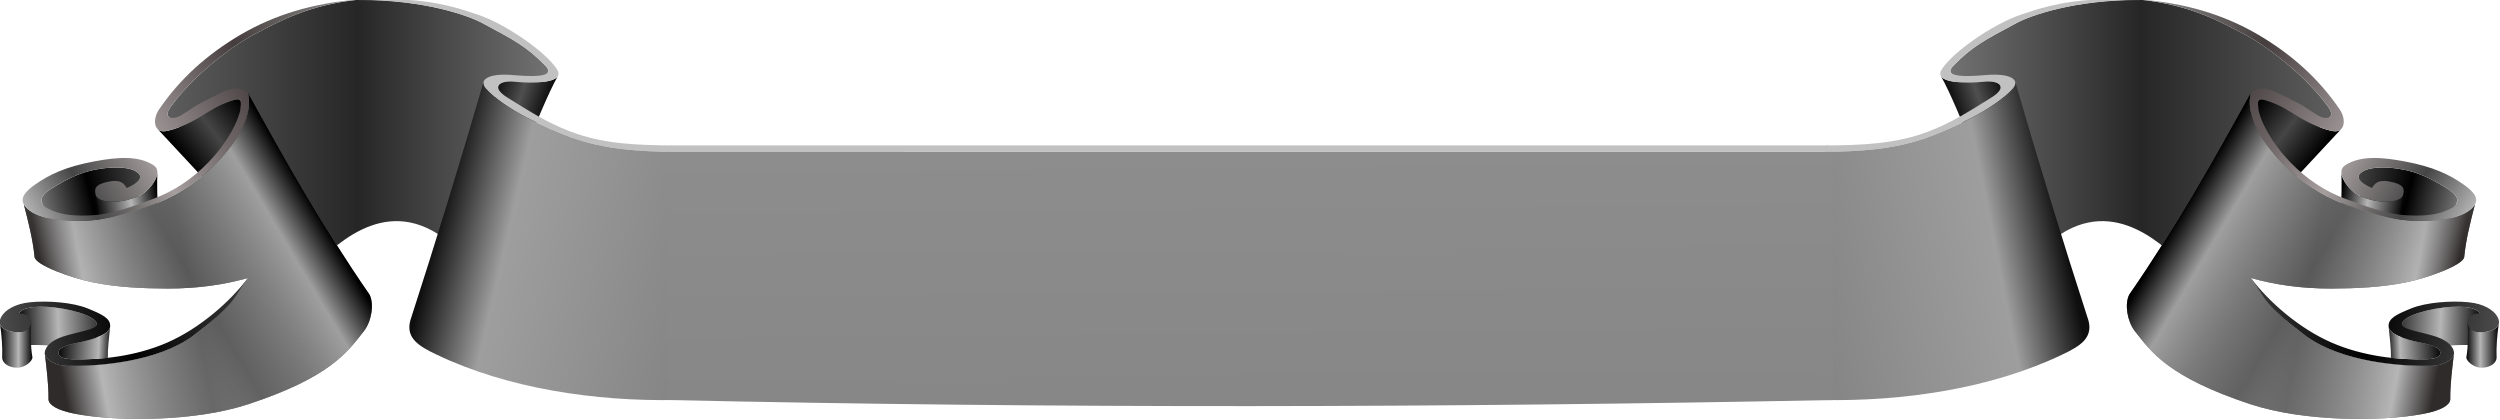 <?xml version="1.0" encoding="UTF-8" standalone="no"?>
<!-- Created with Inkscape (http://www.inkscape.org/) -->
<svg
   xmlns:dc="http://purl.org/dc/elements/1.1/"
   xmlns:cc="http://creativecommons.org/ns#"
   xmlns:rdf="http://www.w3.org/1999/02/22-rdf-syntax-ns#"
   xmlns:svg="http://www.w3.org/2000/svg"
   xmlns="http://www.w3.org/2000/svg"
   xmlns:xlink="http://www.w3.org/1999/xlink"
   xmlns:sodipodi="http://sodipodi.sourceforge.net/DTD/sodipodi-0.dtd"
   xmlns:inkscape="http://www.inkscape.org/namespaces/inkscape"
   id="svg2440"
   sodipodi:version="0.32"
   inkscape:version="0.46"
   width="1276.21"
   height="214.307"
   version="1.0"
   sodipodi:docname="banner.svg"
   style="display:inline"
   inkscape:output_extension="org.inkscape.output.svg.inkscape">
  <defs
     id="defs2443">
    <linearGradient
       id="linearGradient3618">
      <stop
         style="stop-color:#8e8d8d;stop-opacity:1"
         offset="0"
         id="stop3620" />
      <stop
         style="stop-color:#878787;stop-opacity:1"
         offset="1"
         id="stop3622" />
    </linearGradient>
    <linearGradient
       id="linearGradient3602">
      <stop
         style="stop-color:#8f8e8e;stop-opacity:1"
         offset="0"
         id="stop3604" />
      <stop
         style="stop-color:#000000;stop-opacity:0;"
         offset="1"
         id="stop3606" />
    </linearGradient>
    <linearGradient
       id="linearGradient3445">
      <stop
         style="stop-color:#000000;stop-opacity:1;"
         offset="0"
         id="stop3447" />
      <stop
         id="stop3453"
         offset="0.5"
         style="stop-color:#454545;stop-opacity:1;" />
      <stop
         style="stop-color:#000000;stop-opacity:1;"
         offset="1"
         id="stop3449" />
    </linearGradient>
    <linearGradient
       id="linearGradient3433">
      <stop
         style="stop-color:#000000;stop-opacity:1;"
         offset="0"
         id="stop3435" />
      <stop
         id="stop3441"
         offset="0.5"
         style="stop-color:#4f4f4f;stop-opacity:1;" />
      <stop
         style="stop-color:#000000;stop-opacity:1;"
         offset="1"
         id="stop3437" />
    </linearGradient>
    <linearGradient
       id="linearGradient3419">
      <stop
         style="stop-color:#5d5d5d;stop-opacity:1;"
         offset="0"
         id="stop3421" />
      <stop
         id="stop3427"
         offset="0.5"
         style="stop-color:#262626;stop-opacity:1;" />
      <stop
         style="stop-color:#727272;stop-opacity:1;"
         offset="1"
         id="stop3423" />
    </linearGradient>
    <linearGradient
       id="linearGradient3404">
      <stop
         style="stop-color:#0e0e0e;stop-opacity:1;"
         offset="0"
         id="stop3406" />
      <stop
         id="stop3412"
         offset="0.274"
         style="stop-color:#9e9e9e;stop-opacity:1;" />
      <stop
         style="stop-color:#868686;stop-opacity:1;"
         offset="1"
         id="stop3408" />
    </linearGradient>
    <linearGradient
       id="linearGradient3375">
      <stop
         style="stop-color:#757575;stop-opacity:1;"
         offset="0"
         id="stop3377" />
      <stop
         id="stop3383"
         offset="0.5"
         style="stop-color:#000000;stop-opacity:1;" />
      <stop
         style="stop-color:#3e3e3e;stop-opacity:1;"
         offset="1"
         id="stop3379" />
    </linearGradient>
    <linearGradient
       id="linearGradient3361">
      <stop
         id="stop3363"
         offset="0"
         style="stop-color:#c1c1c1;stop-opacity:1;" />
      <stop
         style="stop-color:#454545;stop-opacity:1;"
         offset="0.155"
         id="stop3385" />
      <stop
         id="stop3389"
         offset="0.343"
         style="stop-color:#a69e9e;stop-opacity:1;" />
      <stop
         style="stop-color:#463e3e;stop-opacity:1;"
         offset="0.641"
         id="stop3391" />
      <stop
         id="stop3365"
         offset="1"
         style="stop-color:#9b9b9b;stop-opacity:1;" />
    </linearGradient>
    <linearGradient
       id="linearGradient3322">
      <stop
         id="stop3324"
         offset="0"
         style="stop-color:#2f2b2b;stop-opacity:1;" />
      <stop
         style="stop-color:#b6b6b6;stop-opacity:1;"
         offset="0.14"
         id="stop3326" />
      <stop
         id="stop3328"
         offset="0.508"
         style="stop-color:#565656;stop-opacity:0.735;" />
      <stop
         style="stop-color:#9f9f9f;stop-opacity:0;"
         offset="0.863"
         id="stop3330" />
      <stop
         id="stop3332"
         offset="1"
         style="stop-color:#0f0000;stop-opacity:0;" />
    </linearGradient>
    <linearGradient
       id="linearGradient3304">
      <stop
         style="stop-color:#2f2b2b;stop-opacity:0;"
         offset="0"
         id="stop3306" />
      <stop
         id="stop3312"
         offset="0.14"
         style="stop-color:#b6b6b6;stop-opacity:0;" />
      <stop
         style="stop-color:#565656;stop-opacity:0.607;"
         offset="0.537"
         id="stop3314" />
      <stop
         id="stop3316"
         offset="0.86"
         style="stop-color:#9f9f9f;stop-opacity:1;" />
      <stop
         style="stop-color:#000000;stop-opacity:1;"
         offset="1"
         id="stop3308" />
    </linearGradient>
    <linearGradient
       id="linearGradient3294">
      <stop
         style="stop-color:#4c4c4c;stop-opacity:1;"
         offset="0"
         id="stop3296" />
      <stop
         id="stop3457"
         offset="0.486"
         style="stop-color:#000000;stop-opacity:1;" />
      <stop
         style="stop-color:#3b3b3b;stop-opacity:1;"
         offset="1"
         id="stop3298" />
    </linearGradient>
    <linearGradient
       id="linearGradient3286">
      <stop
         id="stop3288"
         offset="0"
         style="stop-color:#000000;stop-opacity:1;" />
      <stop
         style="stop-color:#b6b6b6;stop-opacity:1;"
         offset="0.57"
         id="stop3290" />
      <stop
         id="stop3292"
         offset="1"
         style="stop-color:#000000;stop-opacity:1;" />
    </linearGradient>
    <linearGradient
       id="linearGradient3268">
      <stop
         style="stop-color:#000000;stop-opacity:1;"
         offset="0"
         id="stop3270" />
      <stop
         id="stop3276"
         offset="0.759"
         style="stop-color:#b6b6b6;stop-opacity:1;" />
      <stop
         style="stop-color:#000000;stop-opacity:1;"
         offset="1"
         id="stop3272" />
    </linearGradient>
    <inkscape:perspective
       sodipodi:type="inkscape:persp3d"
       inkscape:vp_x="0 : 526.18109 : 1"
       inkscape:vp_y="0 : 1000 : 0"
       inkscape:vp_z="744.09448 : 526.18109 : 1"
       inkscape:persp3d-origin="372.04724 : 350.78739 : 1"
       id="perspective2447" />
    <linearGradient
       inkscape:collect="always"
       xlink:href="#linearGradient3268"
       id="linearGradient3274"
       x1="309.295"
       y1="942.082"
       x2="325.885"
       y2="942.695"
       gradientUnits="userSpaceOnUse" />
    <linearGradient
       inkscape:collect="always"
       xlink:href="#linearGradient3286"
       id="linearGradient3284"
       x1="326.602"
       y1="935.94"
       x2="297.198"
       y2="937.089"
       gradientUnits="userSpaceOnUse" />
    <linearGradient
       inkscape:collect="always"
       xlink:href="#linearGradient3294"
       id="linearGradient3300"
       x1="292.084"
       y1="933.328"
       x2="368.115"
       y2="920.033"
       gradientUnits="userSpaceOnUse" />
    <linearGradient
       inkscape:collect="always"
       xlink:href="#linearGradient3286"
       id="linearGradient3302"
       x1="292.129"
       y1="940.092"
       x2="302.043"
       y2="940.092"
       gradientUnits="userSpaceOnUse" />
    <linearGradient
       inkscape:collect="always"
       xlink:href="#linearGradient3322"
       id="linearGradient3310"
       x1="303.166"
       y1="909.137"
       x2="386.399"
       y2="893.497"
       gradientUnits="userSpaceOnUse" />
    <linearGradient
       inkscape:collect="always"
       xlink:href="#linearGradient3304"
       id="linearGradient3320"
       gradientUnits="userSpaceOnUse"
       x1="301.328"
       y1="934.866"
       x2="380.274"
       y2="887.983" />
    <linearGradient
       inkscape:collect="always"
       xlink:href="#linearGradient3286"
       id="linearGradient3349"
       x1="320.936"
       y1="899.409"
       x2="339.783"
       y2="895.887"
       gradientUnits="userSpaceOnUse" />
    <linearGradient
       inkscape:collect="always"
       xlink:href="#linearGradient3361"
       id="linearGradient3359"
       x1="297.124"
       y1="898.472"
       x2="407.327"
       y2="836.222"
       gradientUnits="userSpaceOnUse" />
    <linearGradient
       inkscape:collect="always"
       xlink:href="#linearGradient3375"
       id="linearGradient3381"
       x1="305.01"
       y1="899.709"
       x2="334.427"
       y2="892.664"
       gradientUnits="userSpaceOnUse" />
    <linearGradient
       inkscape:collect="always"
       xlink:href="#linearGradient3404"
       id="linearGradient3410"
       x1="424.833"
       y1="898.098"
       x2="501.589"
       y2="915.888"
       gradientUnits="userSpaceOnUse" />
    <linearGradient
       inkscape:collect="always"
       xlink:href="#linearGradient3419"
       id="linearGradient3425"
       x1="342.567"
       y1="876.348"
       x2="457.246"
       y2="876.348"
       gradientUnits="userSpaceOnUse" />
    <linearGradient
       inkscape:collect="always"
       xlink:href="#linearGradient3433"
       id="linearGradient3439"
       x1="437.756"
       y1="867.918"
       x2="456.182"
       y2="874.197"
       gradientUnits="userSpaceOnUse" />
    <linearGradient
       inkscape:collect="always"
       xlink:href="#linearGradient3445"
       id="linearGradient3451"
       x1="348.043"
       y1="884.763"
       x2="366.99"
       y2="870.52"
       gradientUnits="userSpaceOnUse" />
    <linearGradient
       inkscape:collect="always"
       xlink:href="#linearGradient3419"
       id="linearGradient3508"
       gradientUnits="userSpaceOnUse"
       x1="342.567"
       y1="876.348"
       x2="457.246"
       y2="876.348" />
    <linearGradient
       inkscape:collect="always"
       xlink:href="#linearGradient3445"
       id="linearGradient3510"
       gradientUnits="userSpaceOnUse"
       x1="348.043"
       y1="884.763"
       x2="366.99"
       y2="870.52" />
    <linearGradient
       inkscape:collect="always"
       xlink:href="#linearGradient3433"
       id="linearGradient3512"
       gradientUnits="userSpaceOnUse"
       x1="437.756"
       y1="867.918"
       x2="456.182"
       y2="874.197" />
    <linearGradient
       inkscape:collect="always"
       xlink:href="#linearGradient3375"
       id="linearGradient3514"
       gradientUnits="userSpaceOnUse"
       x1="305.01"
       y1="899.709"
       x2="334.427"
       y2="892.664" />
    <linearGradient
       inkscape:collect="always"
       xlink:href="#linearGradient3286"
       id="linearGradient3516"
       gradientUnits="userSpaceOnUse"
       x1="320.936"
       y1="899.409"
       x2="339.783"
       y2="895.887" />
    <linearGradient
       inkscape:collect="always"
       xlink:href="#linearGradient3286"
       id="linearGradient3518"
       gradientUnits="userSpaceOnUse"
       x1="326.602"
       y1="935.94"
       x2="297.198"
       y2="937.089" />
    <linearGradient
       inkscape:collect="always"
       xlink:href="#linearGradient3322"
       id="linearGradient3520"
       gradientUnits="userSpaceOnUse"
       x1="303.166"
       y1="909.137"
       x2="386.399"
       y2="893.497" />
    <linearGradient
       inkscape:collect="always"
       xlink:href="#linearGradient3286"
       id="linearGradient3522"
       gradientUnits="userSpaceOnUse"
       x1="292.129"
       y1="940.092"
       x2="302.043"
       y2="940.092" />
    <linearGradient
       inkscape:collect="always"
       xlink:href="#linearGradient3294"
       id="linearGradient3524"
       gradientUnits="userSpaceOnUse"
       x1="292.084"
       y1="933.328"
       x2="368.115"
       y2="920.033" />
    <linearGradient
       inkscape:collect="always"
       xlink:href="#linearGradient3268"
       id="linearGradient3526"
       gradientUnits="userSpaceOnUse"
       x1="309.295"
       y1="942.082"
       x2="325.885"
       y2="942.695" />
    <linearGradient
       inkscape:collect="always"
       xlink:href="#linearGradient3304"
       id="linearGradient3528"
       gradientUnits="userSpaceOnUse"
       x1="301.328"
       y1="934.866"
       x2="380.274"
       y2="887.983" />
    <linearGradient
       inkscape:collect="always"
       xlink:href="#linearGradient3361"
       id="linearGradient3530"
       gradientUnits="userSpaceOnUse"
       x1="297.124"
       y1="898.472"
       x2="407.327"
       y2="836.222" />
    <linearGradient
       inkscape:collect="always"
       xlink:href="#linearGradient3404"
       id="linearGradient3532"
       gradientUnits="userSpaceOnUse"
       x1="424.833"
       y1="898.098"
       x2="499.548"
       y2="912.826" />
    <linearGradient
       inkscape:collect="always"
       xlink:href="#linearGradient3618"
       id="linearGradient3630"
       gradientUnits="userSpaceOnUse"
       x1="496.68"
       y1="882.176"
       x2="497.33"
       y2="956.816" />
  </defs>
  <sodipodi:namedview
     inkscape:window-height="695"
     inkscape:window-width="1024"
     inkscape:pageshadow="2"
     inkscape:pageopacity="0.0"
     guidetolerance="10.0"
     gridtolerance="10.0"
     objecttolerance="10.0"
     borderopacity="1.0"
     bordercolor="#666666"
     pagecolor="#ffffff"
     id="base"
     showgrid="false"
     inkscape:zoom="0.57714343"
     inkscape:cx="683.76173"
     inkscape:cy="101.35149"
     inkscape:window-x="0"
     inkscape:window-y="0"
     inkscape:current-layer="layer2"
     showguides="true"
     inkscape:guide-bbox="true" />
  <g
     inkscape:groupmode="layer"
     id="layer1"
     inkscape:label="BACK"
     style="display:inline"
     transform="translate(-33.296,-27.742)" />
  <g
     inkscape:groupmode="layer"
     id="layer2"
     inkscape:label="draw"
     style="display:inline"
     transform="translate(-33.296,-27.742)">
    <g
       id="g3665"
       transform="matrix(1.697,0,0,1.697,-462.613,-1391.766)">
      <g
         id="g3459"
         style="stroke:none">
        <path
           id="path3414"
           style="opacity:1;fill:url(#linearGradient3425);fill-opacity:1;fill-rule:evenodd;stroke:none;stroke-width:0.116;stroke-linecap:butt;stroke-linejoin:miter;stroke-miterlimit:4;stroke-dasharray:none;stroke-opacity:1;display:inline"
           d="M 429.203,910.989 L 457.052,858.249 C 457.347,857.78 457.168,857.126 456.278,856.224 C 450.557,850.427 447.265,848.737 437.309,843.408 C 433.283,841.254 420.185,836.393 400.126,836.386 C 384.969,837.943 375.973,843.048 368.896,846.712 C 361.905,850.331 350.309,859.272 343.61,868.534 C 342.542,870.011 342.436,870.981 342.865,871.501 L 386.813,916.311 C 394.296,909.163 410.451,893.484 429.203,910.989 z"
           sodipodi:nodetypes="ccsscssccc" />
        <path
           sodipodi:nodetypes="ccsscccc"
           d="M 370.909,877.056 L 364.51,866.828 C 364.267,866.381 363.685,866.227 362.425,866.608 C 357.595,868.068 355.441,869.874 351.769,872.022 C 348.801,873.759 344.788,875.498 341.979,875.95 C 340.878,876.123 340.054,875.806 339.53,875.184 L 356.146,893.026 C 365.034,891.174 368.482,884.562 370.909,877.056 z"
           style="opacity:1;fill:url(#linearGradient3451);fill-opacity:1;fill-rule:evenodd;stroke:none;stroke-width:0.116;stroke-linecap:butt;stroke-linejoin:miter;stroke-miterlimit:4;stroke-dasharray:none;stroke-opacity:1;display:inline"
           id="path3443" />
        <path
           id="path3431"
           style="opacity:1;fill:url(#linearGradient3439);fill-opacity:1;fill-rule:evenodd;stroke:none;stroke-width:0.09;stroke-linecap:butt;stroke-linejoin:miter;stroke-miterlimit:4;stroke-dasharray:none;stroke-opacity:1;display:inline"
           d="M 435.521,883.209 L 442.084,862.783 C 442.045,861.434 444.243,860.743 447.189,861.069 C 450.64,861.451 458.965,861.719 460.101,859.241 C 457.13,864.454 453.194,874.358 450.812,879.963 C 446.331,882.259 441.392,879.804 435.521,883.209 z"
           sodipodi:nodetypes="ccsccc" />
        <path
           sodipodi:nodetypes="cccssscc"
           d="M 333.547,901.344 L 307.723,906.281 L 304.696,896.913 C 304.597,895.751 305.607,894.5 307.751,893.179 C 312.189,890.445 316.518,888.063 322.696,887.197 C 327.028,886.59 332.014,886.627 334.021,888.751 C 334.284,889.03 334.407,889.377 334.351,889.77 L 333.547,901.344 z"
           style="opacity:1;fill:url(#linearGradient3381);fill-opacity:1;fill-rule:evenodd;stroke:none;stroke-width:0.116;stroke-linecap:butt;stroke-linejoin:miter;stroke-miterlimit:4;stroke-dasharray:none;stroke-opacity:1;display:inline"
           id="path3373" />
        <path
           sodipodi:nodetypes="cscccc"
           d="M 322.185,903.9 C 324.552,906.943 339.172,904.603 339.721,899.516 C 339.523,896.595 339.446,891.542 339.572,888.354 C 339.516,890.777 336.731,893.992 334.628,895.094 C 329.105,897.988 321.617,897.71 320.998,895.094 C 321.484,898.157 322.084,900.837 322.185,903.9 z"
           style="opacity:1;fill:url(#linearGradient3349);fill-opacity:1;fill-rule:evenodd;stroke:none;stroke-width:0.116;stroke-linecap:butt;stroke-linejoin:miter;stroke-miterlimit:4;stroke-dasharray:none;stroke-opacity:1;display:inline"
           id="path3341" />
        <path
           sodipodi:nodetypes="ccsccsssccsssccssc"
           d="M 366.828,920.095 C 362.336,926.001 363.405,927.692 350.326,937.516 C 339.549,945.471 321.642,946.696 312.498,946.551 C 308.439,946.488 305.547,944.337 305.683,942.57 C 306.21,947.279 306.873,951.989 306.818,956.699 C 306.969,958.249 309.278,959.928 315.064,961.002 C 327.48,963.307 350.753,963.404 366.983,958.055 C 391.625,949.934 396.727,942.367 401.671,936.118 C 403.992,933.184 404.833,927.972 403.392,925.111 C 389.372,904.844 377.97,884.577 366.789,864.311 C 368.861,872.43 361.361,882.201 354.384,888.355 C 349.251,892.884 343.391,896.463 336.619,898.616 C 330.379,900.6 324.15,902.762 317.629,902.904 C 308.545,903.102 301.723,901.715 299.404,898.003 C 300.764,903.262 302.108,908.52 302.62,913.778 C 302.85,916.228 313.743,920.133 320.232,921.435 C 327.604,922.914 335.089,923.25 342.592,923.273 C 351.38,923.299 359.483,922.182 366.828,920.095 z"
           style="opacity:1;fill:#707070;fill-opacity:1;fill-rule:evenodd;stroke:none;stroke-width:0.116;stroke-linecap:butt;stroke-linejoin:miter;stroke-miterlimit:4;stroke-dasharray:none;stroke-opacity:1;display:inline"
           id="path3351" />
        <path
           id="path3230"
           style="opacity:1;fill:url(#linearGradient3284);fill-opacity:1;fill-rule:evenodd;stroke:none;stroke-width:0.116;stroke-linecap:butt;stroke-linejoin:miter;stroke-miterlimit:4;stroke-dasharray:none;stroke-opacity:1;display:inline"
           d="M 321.316,943.144 L 321.381,934.07 C 321.249,931.366 312.284,929.084 306.526,928.786 C 300.315,928.465 298.471,929.765 297.949,930.739 L 298.371,940.648 C 302.809,939.381 318.182,941.391 321.316,943.144 z"
           sodipodi:nodetypes="cssccc" />
        <path
           sodipodi:nodetypes="ccsccsssccsssccssc"
           d="M 366.828,920.095 C 362.336,926.001 363.405,927.692 350.326,937.516 C 339.549,945.471 321.642,946.696 312.498,946.551 C 308.439,946.488 305.547,944.337 305.683,942.57 C 306.21,947.279 306.873,951.989 306.818,956.699 C 306.969,958.249 309.278,959.928 315.064,961.002 C 327.48,963.307 350.753,963.404 366.983,958.055 C 391.625,949.934 396.727,942.367 401.671,936.118 C 403.992,933.184 404.833,927.972 403.392,925.111 C 389.372,904.844 377.97,884.577 366.789,864.311 C 368.861,872.43 361.361,882.201 354.384,888.355 C 349.251,892.884 343.391,896.463 336.619,898.616 C 330.379,900.6 324.15,902.762 317.629,902.904 C 308.545,903.102 301.723,901.715 299.404,898.003 C 300.764,903.262 302.108,908.52 302.62,913.778 C 302.85,916.228 313.743,920.133 320.232,921.435 C 327.604,922.914 335.089,923.25 342.592,923.273 C 351.38,923.299 359.483,922.182 366.828,920.095 z"
           style="opacity:1;fill:url(#linearGradient3310);fill-opacity:1;fill-rule:evenodd;stroke:none;stroke-width:0.116;stroke-linecap:butt;stroke-linejoin:miter;stroke-miterlimit:4;stroke-dasharray:none;stroke-opacity:1;display:inline"
           id="path3237" />
        <path
           sodipodi:nodetypes="cssccscc"
           d="M 301.65,933.09 C 301.681,933.488 301.571,933.898 301.395,934.3 C 300.638,936.033 298.655,936.634 296.494,936.367 C 294.345,936.101 292.396,935.266 292.192,933.744 C 292.742,937.227 293.007,940.873 292.886,944.173 C 292.992,945.815 295.017,947.218 297.744,947.087 C 299.629,946.996 301.952,945.267 301.98,943.982 C 301.368,940.351 301.456,936.721 301.65,933.09 z"
           style="opacity:1;fill:url(#linearGradient3302);fill-opacity:1;fill-rule:evenodd;stroke:none;stroke-width:0.116;stroke-linecap:butt;stroke-linejoin:miter;stroke-miterlimit:4;stroke-dasharray:none;stroke-opacity:1;display:inline"
           id="path3235" />
        <path
           id="path2451"
           style="opacity:1;fill:url(#linearGradient3300);fill-opacity:1;fill-rule:evenodd;stroke:none;stroke-width:0.1;stroke-linecap:butt;stroke-linejoin:miter;stroke-miterlimit:4;stroke-dasharray:none;stroke-opacity:1;display:inline"
           d="M 366.828,920.095 C 362.488,926.218 363.583,927.517 350.326,937.516 C 339.516,945.427 321.642,946.696 312.498,946.551 C 308.439,946.488 305.547,944.337 305.683,942.57 C 305.837,940.582 307.928,938.81 311.12,937.745 C 315.169,936.394 321.454,935.574 321.381,934.07 C 321.249,931.366 312.284,929.084 306.526,928.786 C 300.315,928.465 298.471,929.765 297.949,930.739 C 301.367,930.968 302.078,932.737 301.395,934.3 C 300.638,936.033 298.655,936.634 296.494,936.367 C 293.57,936.005 291.015,934.589 292.666,931.696 C 293.724,929.841 296.586,927.883 301.242,927.408 C 306.595,926.861 314.16,927.452 318.548,929.246 C 322.936,931.039 325.532,932.223 325.363,934.682 C 325.199,937.067 320.223,938.538 316.94,939.277 C 313.657,940.015 309.91,940.578 309.818,942.57 C 309.758,943.877 311.278,944.489 314.413,944.56 C 322.496,944.745 332.996,943.71 342.592,939.507 C 352.188,935.303 361.243,927.447 366.828,920.095 z"
           sodipodi:nodetypes="ccssssscssssssssssc" />
        <path
           sodipodi:nodetypes="cssscc"
           d="M 324.665,944.121 C 321.001,944.529 317.548,944.632 314.413,944.56 C 311.278,944.489 309.758,943.877 309.818,942.57 C 309.91,940.578 313.657,940.015 316.94,939.277 C 320.223,938.538 325.199,937.067 325.363,934.682 C 325.059,937.9 324.592,941.281 324.665,944.121 z"
           style="opacity:1;fill:url(#linearGradient3274);fill-opacity:1;fill-rule:evenodd;stroke:none;stroke-width:0.1;stroke-linecap:butt;stroke-linejoin:miter;stroke-miterlimit:4;stroke-dasharray:none;stroke-opacity:1;display:inline"
           id="path3246" />
        <path
           id="path3318"
           style="opacity:1;fill:url(#linearGradient3320);fill-opacity:1;fill-rule:evenodd;stroke:none;stroke-width:0.116;stroke-linecap:butt;stroke-linejoin:miter;stroke-miterlimit:4;stroke-dasharray:none;stroke-opacity:1;display:inline"
           d="M 366.828,920.095 C 362.336,926.001 363.405,927.692 350.326,937.516 C 339.549,945.471 321.642,946.696 312.498,946.551 C 308.439,946.488 305.547,944.337 305.683,942.57 C 306.21,947.279 306.873,951.989 306.818,956.699 C 306.969,958.249 309.278,959.928 315.064,961.002 C 327.48,963.307 350.753,963.404 366.983,958.055 C 391.625,949.934 396.727,942.367 401.671,936.118 C 403.992,933.184 404.833,927.972 403.392,925.111 C 389.372,904.844 377.97,884.577 366.789,864.311 C 368.861,872.43 361.361,882.201 354.384,888.355 C 349.251,892.884 343.391,896.463 336.619,898.616 C 330.379,900.6 324.15,902.762 317.629,902.904 C 308.545,903.102 301.723,901.715 299.404,898.003 C 300.764,903.262 302.108,908.52 302.62,913.778 C 302.85,916.228 313.743,920.133 320.232,921.435 C 327.604,922.914 335.089,923.25 342.592,923.273 C 351.38,923.299 359.483,922.182 366.828,920.095 z"
           sodipodi:nodetypes="ccsccsssccsssccssc" />
        <path
           id="path3334"
           style="opacity:1;fill:url(#linearGradient3359);fill-opacity:1;fill-rule:evenodd;stroke:none;stroke-width:0.116;stroke-linecap:butt;stroke-linejoin:miter;stroke-miterlimit:4;stroke-dasharray:none;stroke-opacity:1;display:inline"
           d="M 400.482,836.285 C 384.969,837.943 375.973,843.048 368.896,846.712 C 361.905,850.331 350.309,859.272 343.61,868.534 C 341.012,872.127 344.106,872.718 346.749,871.129 C 349.324,869.58 350.869,868.36 352.49,867.559 C 358.757,864.462 363.181,861.373 366.789,864.311 C 368.861,872.43 361.361,882.201 354.384,888.355 C 349.251,892.884 343.391,896.463 336.619,898.616 C 330.379,900.6 324.15,902.762 317.629,902.904 C 308.545,903.102 301.651,901.758 299.404,898.003 C 297.982,895.627 300.88,893.357 302.716,892.053 C 306.993,889.014 312.009,886.607 320.761,884.995 C 327.424,883.768 333.798,883.175 338.457,886.211 C 341.571,888.24 337.474,893.602 334.628,895.094 C 329.105,897.988 321.617,897.71 320.998,895.094 C 320.604,893.425 320.492,891.883 325.363,891.035 C 328.574,890.476 329.661,891.787 330.331,893.035 C 334.182,891.451 334.917,889.7 334.021,888.751 C 332.014,886.627 327.028,886.59 322.696,887.197 C 316.518,888.063 312.189,890.445 307.751,893.179 C 304.315,895.296 303.792,897.235 306.077,898.91 C 308.88,900.442 312.307,901.659 319.762,901.252 C 326.246,900.898 332.204,898.534 338.194,896.348 C 344.695,893.976 350.12,890.207 354.712,885.514 C 358.823,881.313 362.978,875.536 364.477,869.781 C 364.562,867.871 365.457,865.692 362.425,866.608 C 357.595,868.068 355.441,869.874 351.769,872.022 C 348.801,873.759 344.788,875.498 341.979,875.95 C 338.762,876.455 337.908,872.78 339.989,869.518 C 346.219,860.327 354.373,852.925 364.587,846.927 C 374.801,840.928 386.492,837.357 400.482,836.285 z"
           sodipodi:nodetypes="czssscssscsssssssssscssscsscczc" />
        <path
           sodipodi:nodetypes="cssssscsssssc"
           d="M 494.461,880.229 C 484.21,880.149 473.709,879.867 463.706,876.006 C 456.527,873.235 451.89,870.177 444.863,865.826 C 439.687,862.621 442.484,860.549 447.189,861.069 C 451.375,861.532 462.731,861.828 459.733,857.259 C 456.219,851.906 444.424,843.845 436.346,841.02 C 425.216,837.129 416.671,835.621 399.77,836.487 C 420.185,836.393 433.283,841.254 437.309,843.408 C 447.265,848.737 450.557,850.427 456.278,856.224 C 460.273,860.271 449.949,859.337 446.693,859.063 C 438.327,858.359 436.347,860.847 438.366,863.119 C 443.768,869.195 457.073,875.317 464.139,877.847 C 474.488,881.551 484.677,882.018 494.786,882.178"
           style="opacity:1;fill:#c1c1c1;fill-opacity:1;fill-rule:evenodd;stroke:none;stroke-width:0.09;stroke-linecap:butt;stroke-linejoin:miter;stroke-miterlimit:4;stroke-dasharray:none;stroke-opacity:1;display:inline"
           id="path3393" />
        <path
           id="path3399"
           style="fill:url(#linearGradient3410);fill-opacity:1;fill-rule:evenodd;stroke:none;stroke-width:0.1;stroke-linecap:butt;stroke-linejoin:miter;stroke-miterlimit:4;stroke-dasharray:none;stroke-opacity:1"
           d="M 494.786,882.178 C 484.677,882.018 474.488,881.551 464.139,877.847 C 457.073,875.317 443.768,869.195 438.366,863.119 C 437.725,862.398 437.487,861.656 437.712,861.01 C 430.796,884.807 423.358,909.132 415.644,932.921 C 414.241,938.268 418.361,940.65 423.301,943.029 C 445.07,953.513 471.643,957.24 495.587,956.812"
           sodipodi:nodetypes="cssccsc" />
      </g>
      <g
         transform="matrix(-1,0,0,1,1336.123,0)"
         id="g3476"
         style="stroke:none">
        <path
           sodipodi:nodetypes="ccsscssccc"
           d="M 429.203,910.989 L 457.052,858.249 C 457.347,857.78 457.168,857.126 456.278,856.224 C 450.557,850.427 447.265,848.737 437.309,843.408 C 433.283,841.254 420.185,836.393 400.126,836.386 C 384.969,837.943 375.973,843.048 368.896,846.712 C 361.905,850.331 350.309,859.272 343.61,868.534 C 342.542,870.011 342.436,870.981 342.865,871.501 L 386.813,916.311 C 394.296,909.163 410.451,893.484 429.203,910.989 z"
           style="opacity:1;fill:url(#linearGradient3508);fill-opacity:1;fill-rule:evenodd;stroke:none;stroke-width:0.116;stroke-linecap:butt;stroke-linejoin:miter;stroke-miterlimit:4;stroke-dasharray:none;stroke-opacity:1;display:inline"
           id="path3478" />
        <path
           id="path3480"
           style="opacity:1;fill:url(#linearGradient3510);fill-opacity:1;fill-rule:evenodd;stroke:none;stroke-width:0.116;stroke-linecap:butt;stroke-linejoin:miter;stroke-miterlimit:4;stroke-dasharray:none;stroke-opacity:1;display:inline"
           d="M 370.909,877.056 L 364.51,866.828 C 364.267,866.381 363.685,866.227 362.425,866.608 C 357.595,868.068 355.441,869.874 351.769,872.022 C 348.801,873.759 344.788,875.498 341.979,875.95 C 340.878,876.123 340.054,875.806 339.53,875.184 L 356.146,893.026 C 365.034,891.174 368.482,884.562 370.909,877.056 z"
           sodipodi:nodetypes="ccsscccc" />
        <path
           sodipodi:nodetypes="ccsccc"
           d="M 435.521,883.209 L 442.084,862.783 C 442.045,861.434 444.243,860.743 447.189,861.069 C 450.64,861.451 458.965,861.719 460.101,859.241 C 457.13,864.454 453.194,874.358 450.812,879.963 C 446.331,882.259 441.392,879.804 435.521,883.209 z"
           style="opacity:1;fill:url(#linearGradient3512);fill-opacity:1;fill-rule:evenodd;stroke:none;stroke-width:0.09;stroke-linecap:butt;stroke-linejoin:miter;stroke-miterlimit:4;stroke-dasharray:none;stroke-opacity:1;display:inline"
           id="path3482" />
        <path
           id="path3484"
           style="opacity:1;fill:url(#linearGradient3514);fill-opacity:1;fill-rule:evenodd;stroke:none;stroke-width:0.116;stroke-linecap:butt;stroke-linejoin:miter;stroke-miterlimit:4;stroke-dasharray:none;stroke-opacity:1;display:inline"
           d="M 333.547,901.344 L 307.723,906.281 L 304.696,896.913 C 304.597,895.751 305.607,894.5 307.751,893.179 C 312.189,890.445 316.518,888.063 322.696,887.197 C 327.028,886.59 332.014,886.627 334.021,888.751 C 334.284,889.03 334.407,889.377 334.351,889.77 L 333.547,901.344 z"
           sodipodi:nodetypes="cccssscc" />
        <path
           id="path3486"
           style="opacity:1;fill:url(#linearGradient3516);fill-opacity:1;fill-rule:evenodd;stroke:none;stroke-width:0.116;stroke-linecap:butt;stroke-linejoin:miter;stroke-miterlimit:4;stroke-dasharray:none;stroke-opacity:1;display:inline"
           d="M 322.185,903.9 C 324.552,906.943 339.172,904.603 339.721,899.516 C 339.523,896.595 339.446,891.542 339.572,888.354 C 339.516,890.777 336.731,893.992 334.628,895.094 C 329.105,897.988 321.617,897.71 320.998,895.094 C 321.484,898.157 322.084,900.837 322.185,903.9 z"
           sodipodi:nodetypes="cscccc" />
        <path
           id="path3488"
           style="opacity:1;fill:#707070;fill-opacity:1;fill-rule:evenodd;stroke:none;stroke-width:0.116;stroke-linecap:butt;stroke-linejoin:miter;stroke-miterlimit:4;stroke-dasharray:none;stroke-opacity:1;display:inline"
           d="M 366.828,920.095 C 362.336,926.001 363.405,927.692 350.326,937.516 C 339.549,945.471 321.642,946.696 312.498,946.551 C 308.439,946.488 305.547,944.337 305.683,942.57 C 306.21,947.279 306.873,951.989 306.818,956.699 C 306.969,958.249 309.278,959.928 315.064,961.002 C 327.48,963.307 350.753,963.404 366.983,958.055 C 391.625,949.934 396.727,942.367 401.671,936.118 C 403.992,933.184 404.833,927.972 403.392,925.111 C 389.372,904.844 377.97,884.577 366.789,864.311 C 368.861,872.43 361.361,882.201 354.384,888.355 C 349.251,892.884 343.391,896.463 336.619,898.616 C 330.379,900.6 324.15,902.762 317.629,902.904 C 308.545,903.102 301.723,901.715 299.404,898.003 C 300.764,903.262 302.108,908.52 302.62,913.778 C 302.85,916.228 313.743,920.133 320.232,921.435 C 327.604,922.914 335.089,923.25 342.592,923.273 C 351.38,923.299 359.483,922.182 366.828,920.095 z"
           sodipodi:nodetypes="ccsccsssccsssccssc" />
        <path
           sodipodi:nodetypes="cssccc"
           d="M 321.316,943.144 L 321.381,934.07 C 321.249,931.366 312.284,929.084 306.526,928.786 C 300.315,928.465 298.471,929.765 297.949,930.739 L 298.371,940.648 C 302.809,939.381 318.182,941.391 321.316,943.144 z"
           style="opacity:1;fill:url(#linearGradient3518);fill-opacity:1;fill-rule:evenodd;stroke:none;stroke-width:0.116;stroke-linecap:butt;stroke-linejoin:miter;stroke-miterlimit:4;stroke-dasharray:none;stroke-opacity:1;display:inline"
           id="path3490" />
        <path
           id="path3492"
           style="opacity:1;fill:url(#linearGradient3520);fill-opacity:1;fill-rule:evenodd;stroke:none;stroke-width:0.116;stroke-linecap:butt;stroke-linejoin:miter;stroke-miterlimit:4;stroke-dasharray:none;stroke-opacity:1;display:inline"
           d="M 366.828,920.095 C 362.336,926.001 363.405,927.692 350.326,937.516 C 339.549,945.471 321.642,946.696 312.498,946.551 C 308.439,946.488 305.547,944.337 305.683,942.57 C 306.21,947.279 306.873,951.989 306.818,956.699 C 306.969,958.249 309.278,959.928 315.064,961.002 C 327.48,963.307 350.753,963.404 366.983,958.055 C 391.625,949.934 396.727,942.367 401.671,936.118 C 403.992,933.184 404.833,927.972 403.392,925.111 C 389.372,904.844 377.97,884.577 366.789,864.311 C 368.861,872.43 361.361,882.201 354.384,888.355 C 349.251,892.884 343.391,896.463 336.619,898.616 C 330.379,900.6 324.15,902.762 317.629,902.904 C 308.545,903.102 301.723,901.715 299.404,898.003 C 300.764,903.262 302.108,908.52 302.62,913.778 C 302.85,916.228 313.743,920.133 320.232,921.435 C 327.604,922.914 335.089,923.25 342.592,923.273 C 351.38,923.299 359.483,922.182 366.828,920.095 z"
           sodipodi:nodetypes="ccsccsssccsssccssc" />
        <path
           id="path3494"
           style="opacity:1;fill:url(#linearGradient3522);fill-opacity:1;fill-rule:evenodd;stroke:none;stroke-width:0.116;stroke-linecap:butt;stroke-linejoin:miter;stroke-miterlimit:4;stroke-dasharray:none;stroke-opacity:1;display:inline"
           d="M 301.65,933.09 C 301.681,933.488 301.571,933.898 301.395,934.3 C 300.638,936.033 298.655,936.634 296.494,936.367 C 294.345,936.101 292.396,935.266 292.192,933.744 C 292.742,937.227 293.007,940.873 292.886,944.173 C 292.992,945.815 295.017,947.218 297.744,947.087 C 299.629,946.996 301.952,945.267 301.98,943.982 C 301.368,940.351 301.456,936.721 301.65,933.09 z"
           sodipodi:nodetypes="cssccscc" />
        <path
           sodipodi:nodetypes="ccssssscssssssssssc"
           d="M 366.828,920.095 C 362.488,926.218 363.583,927.517 350.326,937.516 C 339.516,945.427 321.642,946.696 312.498,946.551 C 308.439,946.488 305.547,944.337 305.683,942.57 C 305.837,940.582 307.928,938.81 311.12,937.745 C 315.169,936.394 321.454,935.574 321.381,934.07 C 321.249,931.366 312.284,929.084 306.526,928.786 C 300.315,928.465 298.471,929.765 297.949,930.739 C 301.367,930.968 302.078,932.737 301.395,934.3 C 300.638,936.033 298.655,936.634 296.494,936.367 C 293.57,936.005 291.015,934.589 292.666,931.696 C 293.724,929.841 296.586,927.883 301.242,927.408 C 306.595,926.861 314.16,927.452 318.548,929.246 C 322.936,931.039 325.532,932.223 325.363,934.682 C 325.199,937.067 320.223,938.538 316.94,939.277 C 313.657,940.015 309.91,940.578 309.818,942.57 C 309.758,943.877 311.278,944.489 314.413,944.56 C 322.496,944.745 332.996,943.71 342.592,939.507 C 352.188,935.303 361.243,927.447 366.828,920.095 z"
           style="opacity:1;fill:url(#linearGradient3524);fill-opacity:1;fill-rule:evenodd;stroke:none;stroke-width:0.1;stroke-linecap:butt;stroke-linejoin:miter;stroke-miterlimit:4;stroke-dasharray:none;stroke-opacity:1;display:inline"
           id="path3496" />
        <path
           id="path3498"
           style="opacity:1;fill:url(#linearGradient3526);fill-opacity:1;fill-rule:evenodd;stroke:none;stroke-width:0.1;stroke-linecap:butt;stroke-linejoin:miter;stroke-miterlimit:4;stroke-dasharray:none;stroke-opacity:1;display:inline"
           d="M 324.665,944.121 C 321.001,944.529 317.548,944.632 314.413,944.56 C 311.278,944.489 309.758,943.877 309.818,942.57 C 309.91,940.578 313.657,940.015 316.94,939.277 C 320.223,938.538 325.199,937.067 325.363,934.682 C 325.059,937.9 324.592,941.281 324.665,944.121 z"
           sodipodi:nodetypes="cssscc" />
        <path
           sodipodi:nodetypes="ccsccsssccsssccssc"
           d="M 366.828,920.095 C 362.336,926.001 363.405,927.692 350.326,937.516 C 339.549,945.471 321.642,946.696 312.498,946.551 C 308.439,946.488 305.547,944.337 305.683,942.57 C 306.21,947.279 306.873,951.989 306.818,956.699 C 306.969,958.249 309.278,959.928 315.064,961.002 C 327.48,963.307 350.753,963.404 366.983,958.055 C 391.625,949.934 396.727,942.367 401.671,936.118 C 403.992,933.184 404.833,927.972 403.392,925.111 C 389.372,904.844 377.97,884.577 366.789,864.311 C 368.861,872.43 361.361,882.201 354.384,888.355 C 349.251,892.884 343.391,896.463 336.619,898.616 C 330.379,900.6 324.15,902.762 317.629,902.904 C 308.545,903.102 301.723,901.715 299.404,898.003 C 300.764,903.262 302.108,908.52 302.62,913.778 C 302.85,916.228 313.743,920.133 320.232,921.435 C 327.604,922.914 335.089,923.25 342.592,923.273 C 351.38,923.299 359.483,922.182 366.828,920.095 z"
           style="opacity:1;fill:url(#linearGradient3528);fill-opacity:1;fill-rule:evenodd;stroke:none;stroke-width:0.116;stroke-linecap:butt;stroke-linejoin:miter;stroke-miterlimit:4;stroke-dasharray:none;stroke-opacity:1;display:inline"
           id="path3500" />
        <path
           sodipodi:nodetypes="czssscssscsssssssssscssscsscczc"
           d="M 400.482,836.285 C 384.969,837.943 375.973,843.048 368.896,846.712 C 361.905,850.331 350.309,859.272 343.61,868.534 C 341.012,872.127 344.106,872.718 346.749,871.129 C 349.324,869.58 350.869,868.36 352.49,867.559 C 358.757,864.462 363.181,861.373 366.789,864.311 C 368.861,872.43 361.361,882.201 354.384,888.355 C 349.251,892.884 343.391,896.463 336.619,898.616 C 330.379,900.6 324.15,902.762 317.629,902.904 C 308.545,903.102 301.651,901.758 299.404,898.003 C 297.982,895.627 300.88,893.357 302.716,892.053 C 306.993,889.014 312.009,886.607 320.761,884.995 C 327.424,883.768 333.798,883.175 338.457,886.211 C 341.571,888.24 337.474,893.602 334.628,895.094 C 329.105,897.988 321.617,897.71 320.998,895.094 C 320.604,893.425 320.492,891.883 325.363,891.035 C 328.574,890.476 329.661,891.787 330.331,893.035 C 334.182,891.451 334.917,889.7 334.021,888.751 C 332.014,886.627 327.028,886.59 322.696,887.197 C 316.518,888.063 312.189,890.445 307.751,893.179 C 304.315,895.296 303.792,897.235 306.077,898.91 C 308.88,900.442 312.307,901.659 319.762,901.252 C 326.246,900.898 332.204,898.534 338.194,896.348 C 344.695,893.976 350.12,890.207 354.712,885.514 C 358.823,881.313 362.978,875.536 364.477,869.781 C 364.562,867.871 365.457,865.692 362.425,866.608 C 357.595,868.068 355.441,869.874 351.769,872.022 C 348.801,873.759 344.788,875.498 341.979,875.95 C 338.762,876.455 337.908,872.78 339.989,869.518 C 346.219,860.327 354.373,852.925 364.587,846.927 C 374.801,840.928 386.492,837.357 400.482,836.285 z"
           style="opacity:1;fill:url(#linearGradient3530);fill-opacity:1;fill-rule:evenodd;stroke:none;stroke-width:0.116;stroke-linecap:butt;stroke-linejoin:miter;stroke-miterlimit:4;stroke-dasharray:none;stroke-opacity:1;display:inline"
           id="path3502" />
        <path
           id="path3504"
           style="opacity:1;fill:#c1c1c1;fill-opacity:1;fill-rule:evenodd;stroke:none;stroke-width:0.09;stroke-linecap:butt;stroke-linejoin:miter;stroke-miterlimit:4;stroke-dasharray:none;stroke-opacity:1;display:inline"
           d="M 494.461,880.229 C 484.21,880.149 473.709,879.867 463.706,876.006 C 456.527,873.235 451.89,870.177 444.863,865.826 C 439.687,862.621 442.484,860.549 447.189,861.069 C 451.375,861.532 462.731,861.828 459.733,857.259 C 456.219,851.906 444.424,843.845 436.346,841.02 C 425.216,837.129 416.671,835.621 399.77,836.487 C 420.185,836.393 433.283,841.254 437.309,843.408 C 447.265,848.737 450.557,850.427 456.278,856.224 C 460.273,860.271 449.949,859.337 446.693,859.063 C 438.327,858.359 436.347,860.847 438.366,863.119 C 443.768,869.195 457.073,875.317 464.139,877.847 C 474.488,881.551 484.677,882.018 494.786,882.178"
           sodipodi:nodetypes="cssssscsssssc" />
        <path
           sodipodi:nodetypes="cssccsc"
           d="M 494.786,882.178 C 484.677,882.018 474.488,881.551 464.139,877.847 C 457.073,875.317 443.768,869.195 438.366,863.119 C 437.725,862.398 437.487,861.656 437.712,861.01 C 430.796,884.807 423.358,909.132 415.644,932.921 C 414.241,938.268 418.361,940.65 423.301,943.029 C 445.07,953.513 471.643,957.24 495.587,956.812"
           style="fill:url(#linearGradient3532);fill-opacity:1;fill-rule:evenodd;stroke:none;stroke-width:0.1;stroke-linecap:butt;stroke-linejoin:miter;stroke-miterlimit:4;stroke-dasharray:none;stroke-opacity:1"
           id="path3506" />
      </g>
      <path
         sodipodi:nodetypes="ccccc"
         d="M 842.294,880.222 L 841.535,882.172 L 494.62,882.176 L 494.149,880.227 L 842.294,880.222 z"
         style="fill:#c1c1c1;fill-opacity:1;fill-rule:evenodd;stroke:none;stroke-width:0.1;stroke-linecap:butt;stroke-linejoin:miter;stroke-miterlimit:4;stroke-dasharray:none;stroke-opacity:1;display:inline"
         id="path3534" />
      <path
         id="path3541"
         style="fill:url(#linearGradient3630);fill-opacity:1;fill-rule:evenodd;stroke:none;stroke-width:0.1;stroke-linecap:butt;stroke-linejoin:miter;stroke-miterlimit:4;stroke-dasharray:none;stroke-opacity:1;display:inline"
         d="M 843.672,882.176 L 843.616,956.816 C 726.646,959.124 609.675,959.393 492.704,956.803 L 492.623,882.176 L 843.672,882.176 z"
         sodipodi:nodetypes="ccccc" />
    </g>
  </g>
</svg>
